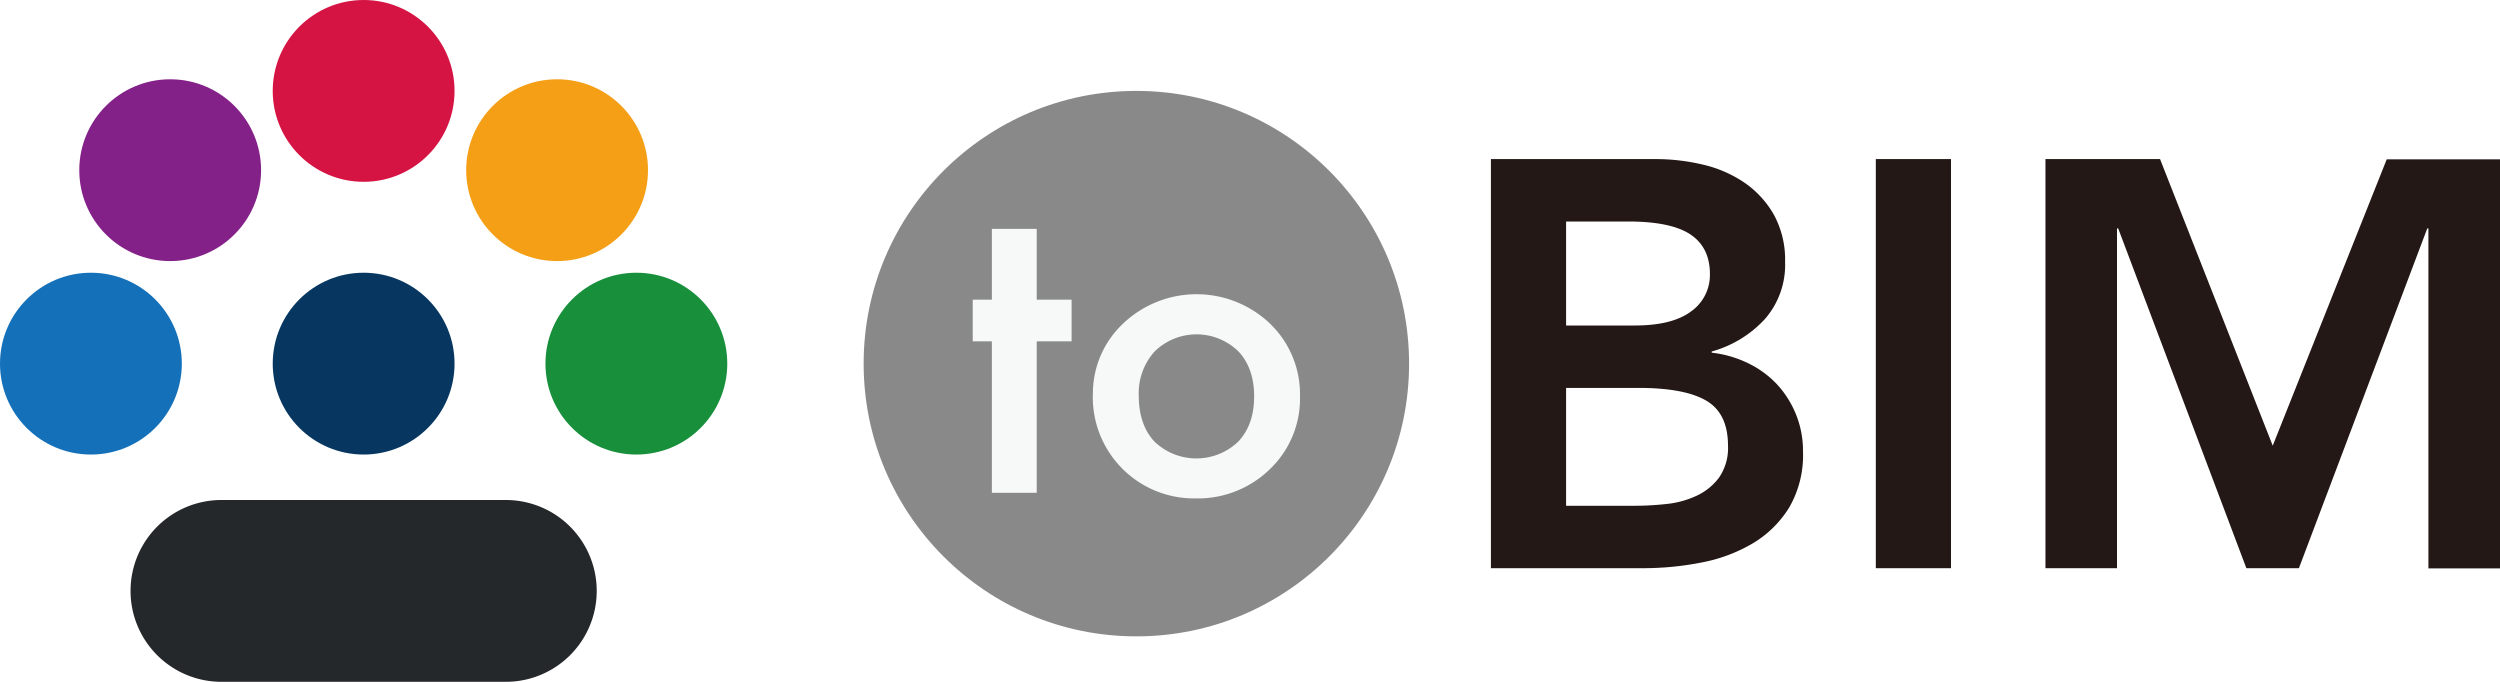 <svg id="レイヤー_1" data-name="レイヤー 1" xmlns="http://www.w3.org/2000/svg" viewBox="0 0 550 150">
  <defs>
    <style>
      .cls-1 {
        fill: #073760;
      }

      .cls-2 {
        fill: #d51444;
      }

      .cls-3 {
        fill: #1470b9;
      }

      .cls-4 {
        fill: #178f3b;
      }

      .cls-5 {
        fill: #842188;
      }

      .cls-6 {
        fill: #f49f16;
      }

      .cls-7 {
        fill: #25282a;
      }

      .cls-8 {
        fill: #898989;
      }

      .cls-9 {
        fill: #f7f8f8;
      }

      .cls-10 {
        fill: #231815;
      }
    </style>
  </defs>
  <title>アートボード 1</title>
  <g>
    <circle class="cls-1" cx="80" cy="80" r="20"/>
    <circle class="cls-2" cx="80" cy="20" r="20"/>
    <circle class="cls-3" cx="20" cy="80" r="20"/>
    <circle class="cls-4" cx="140" cy="80" r="20"/>
    <circle class="cls-5" cx="37.44" cy="37.44" r="20"/>
    <circle class="cls-6" cx="122.56" cy="37.44" r="20"/>
    <path class="cls-7" d="M111.28,110H48.72a20,20,0,0,0,0,40h62.56a20,20,0,0,0,0-40Z"/>
  </g>
  <g>
    <circle class="cls-8" cx="250" cy="80" r="60"/>
    <g>
      <path class="cls-9" d="M228.08,75.09v33.33h-9.87V75.09H214V65.93h4.21V50.35h9.87V65.93h7.67v9.16Z"/>
      <path class="cls-9" d="M240.44,86.87a21.06,21.06,0,0,1,6.62-15.66,23.44,23.44,0,0,1,32.36,0,21.58,21.58,0,0,1,6.58,16,21.47,21.47,0,0,1-6.62,16A22.7,22.7,0,0,1,263,109.65a22.27,22.27,0,0,1-22.58-22.78Zm10.09.18q0,6.36,3.42,10.07a13.32,13.32,0,0,0,18.5,0q3.46-3.7,3.46-9.91t-3.46-9.9a13.18,13.18,0,0,0-18.42,0A13.65,13.65,0,0,0,250.53,87.05Z"/>
    </g>
    <g>
      <path class="cls-10" d="M328,35h36.23a44.88,44.88,0,0,1,10.38,1.21,27.17,27.17,0,0,1,9.12,3.94,21.36,21.36,0,0,1,6.5,7.05,20.59,20.59,0,0,1,2.49,10.43,18.11,18.11,0,0,1-4.46,12.58,24.9,24.9,0,0,1-11.69,7.12v.26a24.43,24.43,0,0,1,8.08,2.35,21.48,21.48,0,0,1,6.37,4.7,21.71,21.71,0,0,1,4.13,6.61,21.34,21.34,0,0,1,1.51,8.07,23,23,0,0,1-3,12.27,23.56,23.56,0,0,1-7.94,7.88,34.76,34.76,0,0,1-11.29,4.26A65.76,65.76,0,0,1,361.48,125H328Zm16.54,36.61h15.1q8.26,0,12.41-3.11a9.8,9.8,0,0,0,4.13-8.2q0-5.85-4.27-8.71t-13.72-2.86H344.54Zm0,39.66h15.23a65.77,65.77,0,0,0,6.76-.38,20.79,20.79,0,0,0,6.63-1.78,13,13,0,0,0,5-4,11.47,11.47,0,0,0,2-7.06q0-7.11-4.79-9.91t-14.9-2.8H344.54Z"/>
      <path class="cls-10" d="M412.68,35h16.54v90H412.68Z"/>
      <path class="cls-10" d="M450,35h25.21L500,98.05l25.08-63H550v90H534.25V50.25H534L505.76,125H494.2L466,50.25h-.26V125H450Z"/>
    </g>
  </g>
</svg>
